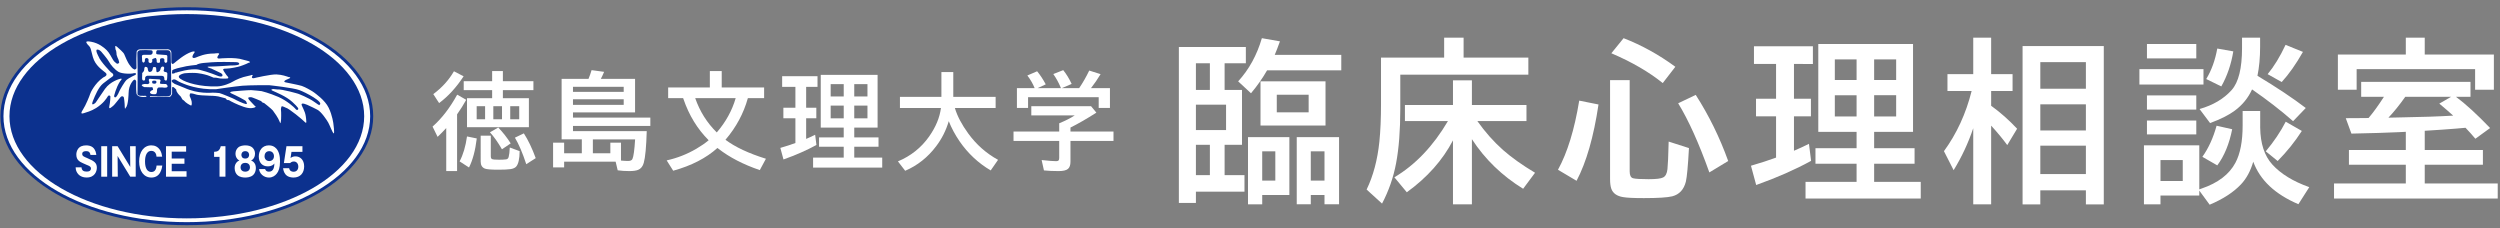 <?xml version="1.0" encoding="utf-8"?>
<!-- Generator: Adobe Illustrator 15.1.0, SVG Export Plug-In  -->
<!DOCTYPE svg PUBLIC "-//W3C//DTD SVG 1.1//EN" "http://www.w3.org/Graphics/SVG/1.1/DTD/svg11.dtd">
<svg version="1.1"
	 xmlns="http://www.w3.org/2000/svg" xmlns:xlink="http://www.w3.org/1999/xlink" xmlns:a="http://ns.adobe.com/AdobeSVGViewerExtensions/3.0/"
	 x="0px" y="0px" width="570px" height="52px" viewBox="-0.094 -1.65 570 52" enable-background="new -0.094 -1.65 570 52"
	 xml:space="preserve">
<rect x="-0.094" y="-1.65" width="570" height="52" fill="#808080" stroke="none"/>
<defs>
</defs>
<path fill="#FFFFFF" d="M104.121,24.42v12.938h-2.473v-9.82c-0.578,0.648-1.234,1.32-1.969,2.016l-1.148-2.344
	c2.086-1.836,3.957-4.262,5.613-7.277l2.063,1.172C105.59,22.221,104.895,23.326,104.121,24.42z M98.695,19.803
	c1.977-1.461,3.547-3.195,4.711-5.203l2.203,1.148c-1.672,2.547-3.535,4.582-5.59,6.105L98.695,19.803z M104.695,35.143
	c0.805-1.508,1.367-3.402,1.688-5.684l2.227,0.457c-0.336,2.758-0.926,4.965-1.77,6.621L104.695,35.143z M114.563,20.74h5.93v6.609
	h-14.109V20.74h5.73V18.9h-6.48v-2.039h6.48v-2.309h2.449v2.309h6.961V18.9h-6.961V20.74z M110.508,22.568h-1.922v2.977h1.922
	V22.568z M109.5,29.283h2.309v4.688c0,0.336,0.09,0.551,0.27,0.645c0.195,0.102,0.734,0.152,1.617,0.152
	c0.648,0,1.18-0.027,1.594-0.082c0.305-0.039,0.5-0.219,0.586-0.539c0.133-0.469,0.219-1.191,0.258-2.168l2.25,0.832
	c-0.016,1.773-0.281,2.949-0.797,3.527c-0.258,0.289-0.691,0.48-1.301,0.574c-0.594,0.086-1.508,0.129-2.742,0.129
	c-1.625,0-2.648-0.082-3.07-0.246c-0.648-0.25-0.973-0.785-0.973-1.605V29.283z M114.352,32.389
	c-0.938-1.625-1.852-2.914-2.742-3.867l1.898-1.102c1.086,1.133,2.031,2.34,2.836,3.621L114.352,32.389z M112.383,22.568v2.977h1.98
	v-2.977H112.383z M116.238,22.568v2.977h2.051v-2.977H116.238z M119.895,35.787c-0.852-2.594-1.715-4.609-2.59-6.047l2.039-0.984
	c0.984,1.531,1.887,3.414,2.707,5.648L119.895,35.787z"/>
<path fill="#FFFFFF" d="M134.084,16.334c0.289-0.695,0.523-1.359,0.703-1.992l2.859,0.387c-0.273,0.648-0.523,1.184-0.75,1.605
	h7.805v7.641h-14.156v1.184h17.637v1.898h-17.637v1.195h16.816c-0.102,3.578-0.328,5.992-0.68,7.242
	c-0.227,0.797-0.652,1.324-1.277,1.582c-0.445,0.188-1.125,0.281-2.039,0.281c-0.938,0-1.813-0.059-2.625-0.176l-0.469-1.969
	h-11.742v1.301h-2.52v-5.637h2.52v2.414h4.031v-3.164h-4.605V16.334H134.084z M130.545,18.139v1.16h11.566v-1.16H130.545z
	 M130.545,20.975v1.277h11.566v-1.277H130.545z M139.064,33.291v-2.414h2.426v4.078c0.648,0.063,1.188,0.094,1.617,0.094
	c0.531,0,0.863-0.152,0.996-0.457c0.258-0.57,0.461-2.059,0.609-4.465h-9.633v3.164H139.064z"/>
<path fill="#FFFFFF" d="M165.312,30.221c2.211,1.656,5.285,3.098,9.223,4.324l-1.395,2.59c-3.773-1.289-6.922-2.918-9.445-4.887
	c-0.086-0.07-0.156-0.125-0.211-0.164c-2.57,2.313-5.934,4.043-10.09,5.191l-1.487-2.355c2.382-0.523,4.636-1.406,6.761-2.648
	c1.094-0.641,2.032-1.289,2.813-1.945c-2.563-2.563-4.477-5.691-5.742-9.387l-0.081-0.223h-3.411v-2.426h9.504v-3.738h2.707v3.738
	h9.668v2.426h-3.703C169.452,24.201,167.749,27.369,165.312,30.221z M163.331,28.545c2.055-2.383,3.493-4.992,4.313-7.828h-9.234
	C159.464,23.748,161.104,26.357,163.331,28.545z"/>
<path fill="#FFFFFF" d="M183.708,18.15v4.758h2.32v2.402h-2.32v4.711c0.633-0.266,1.316-0.582,2.051-0.949l0.293,2.332
	c-2.18,1.195-4.684,2.297-7.512,3.305l-0.715-2.637c1.29-0.375,2.434-0.746,3.434-1.113v-5.648h-2.742v-2.402h2.742V18.15h-3.023
	v-2.426h8.063v2.426H183.708z M199.997,15.42v12.023h-5.32v2.227h5.531v2.133h-5.531v2.473h6.375v2.285H185.29v-2.285h6.984v-2.473
	h-5.625V29.67h5.625v-2.227h-5.238V15.42H199.997z M189.298,17.529v2.813h2.977v-2.813H189.298z M189.298,22.428v2.906h2.977v-2.906
	H189.298z M197.688,20.342v-2.813h-3.012v2.813H197.688z M197.688,25.334v-2.906h-3.012v2.906H197.688z"/>
<path fill="#FFFFFF" d="M217.619,22.979c0.539,1.828,1.563,3.773,3.07,5.836c1.836,2.516,4.094,4.508,6.773,5.977l-1.676,2.414
	c-2.836-1.672-5.203-3.887-7.102-6.645c-1.023-1.5-1.844-3.027-2.461-4.582c-0.617,2.094-1.574,3.996-2.871,5.707
	c-1.906,2.531-4.262,4.398-7.066,5.602l-1.652-2.145c2.938-1.227,5.309-3.117,7.113-5.672c1.516-2.156,2.414-4.32,2.695-6.492
	h-9.352v-2.543h9.457v-5.648h2.707v5.648h9.656v2.543H217.619z"/>
<path fill="#FFFFFF" d="M243.973,27.432v0.902h9.809v2.156h-9.809v4.746c0,0.75-0.188,1.289-0.563,1.617
	c-0.391,0.336-1.105,0.504-2.145,0.504c-1.219,0-2.332-0.051-3.34-0.152l-0.527-2.367c1.57,0.172,2.66,0.258,3.27,0.258
	c0.344,0,0.559-0.082,0.645-0.246c0.063-0.125,0.094-0.309,0.094-0.551V30.49h-10.418v-2.156h10.418v-1.875
	c1.422-0.586,2.605-1.188,3.551-1.805h-9.914v-2.086h13.629l1.207,1.465C247.676,25.439,245.707,26.572,243.973,27.432z
	 M235.805,18.443c-0.406-1.008-0.961-1.969-1.664-2.883l2.227-0.961c0.68,0.813,1.336,1.805,1.969,2.977l-1.852,0.867h5.32
	c-0.039-0.086-0.074-0.168-0.105-0.246c-0.438-1.039-0.984-2.027-1.641-2.965l2.262-0.891c0.711,0.875,1.352,1.922,1.922,3.141
	l-2.238,0.961h3.949c0.836-1.227,1.602-2.563,2.297-4.008l2.59,0.82c-0.672,1.117-1.402,2.18-2.191,3.188h4.324v4.512h-2.566v-2.449
	h-16.102v2.449h-2.543v-4.512H235.805z"/>
<path fill="#FFFFFF" d="M279.117,12.777v6.074h3.965v12.52h-3.965v6.914h4.531v3.77h-11.074v2.559h-3.887V9.066h15.273v3.711
	H279.117z M275.758,12.777h-3.184v6.074h3.184V12.777z M279.449,22.211h-6.875v5.801h6.875V22.211z M275.758,31.371h-3.184v6.914
	h3.184V31.371z M290.543,10.863h15.176v3.516h-16.914c-1.042,1.823-2.266,3.568-3.672,5.234l-2.93-2.715
	c2.474-2.695,4.277-5.977,5.41-9.844l4.121,0.723C291.292,9.015,290.895,10.043,290.543,10.863z M293.883,29.613v13.203h-6.191
	v2.129h-3.242V29.613H293.883z M302.125,16.898v10.078h-14.824V16.898H302.125z M287.691,32.855v6.68h2.988v-6.68H287.691z
	 M291.012,19.945v4.023h7.266v-4.023H291.012z M305.211,29.613v15.313h-3.32v-2.109h-3.125v2.109h-3.203V29.613H305.211z
	 M298.766,32.855v6.68h3.125v-6.68H298.766z"/>
<path fill="#FFFFFF" d="M333.605,11.488h14.766v3.887h-29.199v7.832c0,4.87-0.319,8.991-0.957,12.363
	c-0.612,3.242-1.68,6.309-3.203,9.199l-3.516-3.203c1.511-3.125,2.48-6.764,2.91-10.918c0.247-2.448,0.371-5.286,0.371-8.516V11.488
	h14.395V6.938h4.434V11.488z M336.75,25.961c1.745,2.474,3.691,4.668,5.84,6.582c1.953,1.719,4.388,3.451,7.305,5.195l-2.715,3.652
	c-4.817-2.969-8.711-6.738-11.68-11.309v14.863h-4.316v-14.59c-2.356,4.519-5.866,8.464-10.527,11.836l-2.832-3.418
	c4.792-2.852,8.86-7.122,12.207-12.813h-9.805v-3.672h10.957v-5.625h4.316v5.625h12.441v3.672H336.75z"/>
<path fill="#FFFFFF" d="M355.125,37.055c2.148-3.906,3.763-9.16,4.844-15.762l4.395,0.879c-1.094,7.357-2.761,13.158-5,17.402
	L355.125,37.055z M367,16.625h4.473v20.801c0,0.898,0.254,1.42,0.762,1.563c0.521,0.144,1.706,0.215,3.555,0.215
	c1.706,0,2.806-0.13,3.301-0.391c0.56-0.273,0.892-0.911,0.996-1.914c0.104-0.924,0.195-3.014,0.273-6.27l4.629,1.484
	c-0.222,4.037-0.455,6.582-0.703,7.637c-0.456,1.822-1.491,2.942-3.105,3.359c-1.105,0.273-3.262,0.41-6.465,0.41
	c-2.344,0-3.938-0.078-4.785-0.234c-1.38-0.234-2.259-0.859-2.637-1.875c-0.195-0.533-0.293-1.275-0.293-2.227V16.625z
	 M379.012,17.289c-3.151-2.539-7.058-4.805-11.719-6.797l2.793-3.438c4.154,1.615,8.086,3.789,11.797,6.523L379.012,17.289z
	 M389.637,37.66c-2.37-6.641-4.739-11.895-7.109-15.762l4.004-1.914c3.008,4.688,5.476,9.714,7.402,15.078L389.637,37.66z"/>
<path fill="#FFFFFF" d="M408.93,12.934v7.93h3.867v4.004h-3.867v7.852c1.055-0.442,2.194-0.97,3.418-1.582l0.488,3.887
	c-3.633,1.992-7.805,3.828-12.52,5.508l-1.191-4.395c2.148-0.625,4.056-1.243,5.723-1.855v-9.414h-4.57v-4.004h4.57v-7.93h-5.039
	V8.891h13.438v4.043H408.93z M436.078,8.383v20.039h-8.867v3.711h9.219v3.555h-9.219v4.121h10.625v3.809h-26.27v-3.809h11.641
	v-4.121h-9.375v-3.555h9.375v-3.711h-8.73V8.383H436.078z M418.246,11.898v4.688h4.961v-4.688H418.246z M418.246,20.063v4.844h4.961
	v-4.844H418.246z M432.23,16.586v-4.688h-5.02v4.688H432.23z M432.23,24.906v-4.844h-5.02v4.844H432.23z"/>
<path fill="#FFFFFF" d="M449.805,27.582c-1.133,3.373-2.624,6.563-4.473,9.57l-2.207-4.336c2.917-3.997,5.02-8.567,6.309-13.711
	h-5.508v-3.848h5.879v-8.32h4.082v8.32h4.883v3.848h-4.883v3.359c2.109,1.523,4.082,3.269,5.918,5.234l-2.246,3.73
	c-1.027-1.406-2.253-2.884-3.672-4.434v17.949h-4.082V27.582z M479.57,8.852v36.094h-4.082v-3.203h-10.391v3.203h-4.043V8.852
	H479.57z M465.098,12.523v6.055h10.391v-6.055H465.098z M465.098,22.133v5.957h10.391v-5.957H465.098z M465.098,31.566v6.465h10.391
	v-6.465H465.098z"/>
<path fill="#FFFFFF" d="M487.691,14.105h14.609v3.516h-14.609V14.105z M515.23,27.133v0.332c0.053,3.62,0.97,6.413,2.754,8.379
	c1.927,2.136,4.739,3.861,8.438,5.176l-2.48,3.887c-5.325-2.266-8.757-5.494-10.293-9.688c-0.625,2.136-1.556,3.854-2.793,5.156
	c-1.706,1.81-4.089,3.359-7.148,4.648l-2.363-3.223v1.133h-8.848v2.012h-3.77V31.488h12.617v10.039
	c0.091-0.039,0.254-0.098,0.488-0.176c3.763-1.275,6.348-3.242,7.754-5.898c1.094-2.044,1.641-4.87,1.641-8.477v-3.32h4.004V27.133z
	 M489.41,8.383h11.25v3.281h-11.25V8.383z M489.41,20.102h11.25v3.242h-11.25V20.102z M489.41,25.824h11.25v3.164h-11.25V25.824z
	 M492.496,34.848v4.766h5.078v-4.766H492.496z M514.605,15.629c4.414,2.656,8.086,5.104,11.016,7.344l-2.891,3.008
	c-2.786-2.448-5.905-4.863-9.355-7.246c-0.872,1.927-2.188,3.542-3.945,4.844c-1.328,0.99-3.203,1.934-5.625,2.832l-2.402-3.203
	c3.099-0.885,5.54-2.331,7.324-4.336c1.575-1.771,2.363-4.961,2.363-9.57V6.938h4.121v2.129
	C515.211,11.488,515.009,13.676,514.605,15.629z M502.047,34.105c1.394-1.953,2.474-4.316,3.242-7.09l3.555,0.801
	c-0.664,3.347-1.797,6.094-3.398,8.242L502.047,34.105z M502.926,16.371c1.198-1.966,2.038-4.284,2.52-6.953l3.652,0.645
	c-0.481,2.956-1.394,5.619-2.734,7.988L502.926,16.371z M516.5,32.855c1.862-2.227,3.379-4.479,4.551-6.758l3.672,2.109
	c-1.563,2.435-3.398,4.72-5.508,6.855L516.5,32.855z M516.93,15.258c1.458-1.758,2.819-3.984,4.082-6.68l3.965,1.602
	c-1.589,2.8-3.203,5.091-4.844,6.875L516.93,15.258z"/>
<path fill="#FFFFFF" d="M552.746,28.168v4.375h13.262v3.359h-13.262v4.277h16.641v3.438h-37.324V40.18h16.367v-4.277h-12.969v-3.359
	h12.969v-4.141l-1.523,0.078c-2.734,0.13-6.36,0.241-10.879,0.332l-1.289-3.516l2.5-0.02h0.605l2.09-0.02
	c1.003-1.159,2.175-2.773,3.516-4.844h-5.195v-3.398h24.922v3.398h-3.32c2.214,1.641,4.812,4.017,7.793,7.129l-3.359,2.441
	c-0.742-0.885-1.491-1.719-2.246-2.5c-0.989,0.078-1.731,0.144-2.227,0.195C557.915,27.836,555.559,27.999,552.746,28.168z
	 M552.746,10.785h15.762v8.027h-4.277v-4.707h-27.012v4.707h-4.277v-8.027h15.488V6.938h4.316V10.785z M558.762,20.414h-10.449
	c-1.315,1.862-2.598,3.451-3.848,4.766l2.637-0.059c4.805-0.078,8.848-0.215,12.129-0.41c-0.988-0.898-2.044-1.81-3.164-2.734
	L558.762,20.414z"/>
<ellipse fill="#FFFFFF" cx="42.5" cy="24.849" rx="42.152" ry="24.499"/>
<path fill="#0C318E" d="M82.939,24.849c0,12.86-18.105,23.29-40.438,23.29c-22.336,0-40.439-10.43-40.439-23.29
	c0-12.864,18.104-23.292,40.439-23.292C64.834,1.557,82.939,11.984,82.939,24.849"/>
<path fill="#0C318E" d="M42.502,49.694C19.066,49.694,0,38.549,0,24.849C0,11.146,19.066,0,42.502,0C65.937,0,85,11.146,85,24.849
	C85,38.549,65.937,49.694,42.502,49.694z M42.502,0.696c-23.052,0-41.807,10.835-41.807,24.153C0.695,38.165,19.45,49,42.502,49
	c23.051,0,41.803-10.835,41.803-24.151C84.305,11.531,65.553,0.696,42.502,0.696z"/>
<path fill="#FFFFFF" d="M26.24,12.604c0,0,0.463,0.62,0.85,0l-0.155-0.62c0,0-0.54-1.079-0.462-1.468l-0.078-0.54L26.24,9.59
	l-0.078-0.696c0,0,0.154-0.152,0.467,0.156c0.306,0.308,1.463,1.236,1.619,1.699c0.156,0.462,0.85,1.93,1.084,2.242
	c0.231,0.308,0.704,0.973,0.936,1.049c0.23,0.078,0.297,0.283,0.549,0.086c0,0,0.211-0.086,0.211-0.325
	c0-0.239-0.027-2.072-0.027-2.072l0.057-1.619c0,0,0.184-0.535,0.803-0.506l6.367-0.015c0,0,0.744,0.073,0.744,0.777v2.181
	c0,0,0.058,0.662,0.593,0.24c0.536-0.422,2.364-2.071,4.042-2.619c0.463-0.154,0.889-0.141,0.592,0.239
	c-0.295,0.379-0.408,0.716-0.422,0.86c-0.016,0.139,0.084,0.462,0.76,0.212c0.678-0.254,2.028-0.946,4.24-0.928
	c0,0,1.367-0.23,1.07,0.166c-0.295,0.393-0.775,1.082,0.198,0.97c0,0,3.452-0.35,5.224,0.256c0,0,0.859,0.225,0.986,0.254
	c0.127,0.027,0.789,0.152,0.578,0.393s0-0.083-0.354,0.129c-0.352,0.211-1.916,0.804-2.35,0.874c0,0-1.593,0.379-2.467,0.393
	c-0.875,0.014-1.07,0.088-0.69,0.648c0.381,0.563,0.621,0.959,0.831,1.127c0,0,0.367,0.423-0.014,0.479
	c-0.379,0.056-1.578,0.084-2.168-0.086c-0.593-0.167-0.874-0.042-1.057-0.112c-0.185-0.069-1.156-0.537-2.027-0.721
	c-0.875-0.179-1.748-0.502-4.551-0.264c0,0-2.211,0.435-0.888,1.309c1.324,0.873,4.394,1.789,8.269,1.691
	c1.463-0.037,3.041-0.733,3.661-1.114c0.62-0.379,2.026-1.016,3.395-1.267c0.69-0.128,0.661-0.171,0.776-0.211
	c0,0,0.504-0.167,0.238,0.24c-0.268,0.406,0.084,0.545,0.352,0.479c0.268-0.073,3.859-0.904,5.126-0.863
	c1.269,0.046,2.409,0.467,2.409,0.467s0.494,0.185,0.592,0.158c0.099-0.032,0.324,0.139-0.041,0.294
	c-0.368,0.154-0.424,0.195-0.676,0.296c-0.254,0.096-0.803,0.448-0.199,0.591c0.606,0.139,2.958,0.579,3.72,0.817
	c0.761,0.237,2.536,1.268,2.817,1.507c0.281,0.237,2.449,1.703,3.309,3.48c0.861,1.771,1.072,3.633,1.072,3.633
	s0.337,2.38,0.055,2.196c-0.281-0.185-0.898-1.886-1.238-2.477c-0.338-0.593-1.606-2.509-2.507-2.931
	c-0.901-0.421-4.071-2.228-3.494-0.916c0.577,1.309,0.902,1.646,1.015,3.673c0,0,0.055,0.494-0.366,0.046
	c-0.421-0.456-3.593-3.113-4.366-3.271c0,0-0.775-0.393-0.889-0.281c-0.111,0.115-0.209,0.664-0.154,0.9
	c0.057,0.241,0.057,2.214-0.028,2.522c-0.085,0.31-0.056,0.745-0.321-0.013c-0.27-0.762-1.215-2.084-1.511-2.467
	c-0.296-0.379-2.013-1.716-2.013-1.716l-0.283-0.058l-0.407-0.381c0,0-2.071-0.914-2.267-0.873c-0.2,0.042-1.154-0.153-0.268,0.791
	c0.887,0.943,0.97,1.029,0.97,1.029s0.113,0.154,0.185,0.168c0.069,0.014,0.323,0.213-0.03,0.338
	c-0.349,0.127-1.028,0.364-2.519-0.125c-1.494-0.495-3.113-1.341-3.27-1.466c-0.154-0.128-0.337-0.073-0.337-0.073l-0.253-0.083
	l-0.295-0.323c0,0-1.494-0.408-1.664-0.435c-0.17-0.032-0.803-0.144-1.873-0.157c-1.07-0.014-2.689-0.139-2.986-0.225
	c-0.296-0.085-1.563-0.537-1.604-0.187c-0.042,0.355-0.155,0.342,0.14,0.919c0,0,0.226,0.55,0.254,0.763
	c0.027,0.208,0.141,1.109-0.197,0.941c-0.337-0.169-1.086-0.535-1.594-1.154c0,0-0.294-0.073-0.475-0.495
	c-0.186-0.423-0.481-0.646-0.481-0.646s-0.802-0.762-0.76-1.326l-0.521-0.491c0,0-0.408-0.296-0.423,0.125
	c-0.014,0.421,0,1.339,0,1.339s-0.239,0.676-0.592,0.676c-0.354,0-4.437,0.042-4.437,0.042s-0.113-0.185,0.113-0.185
	c0.226,0,1.747,0.059,1.747,0.059l2.127-0.045c0,0,0.871,0.086,0.844-0.801l-0.028-4.806l-0.099-4.07c0,0,0.07-0.801-0.748-0.814
	h-2.293c0,0-0.241,0.083-0.254,0.42v0.337c0,0-0.014,0.173,0.393,0.2c0.409,0.027,1.873,0.143,1.873,0.143s0.27,0,0.27,0.306
	c0,0.313-0.03,1.215-0.03,1.215s-0.323,0.618-0.646-0.015V11.86c0,0-0.199-0.256-0.354-0.242c-0.154,0.015-0.605-0.041-0.633,0.296
	c-0.029,0.337,0,0.633,0,0.633s-0.408,0.325-0.733,0c0,0-0.069-0.337-0.042-0.535c0,0-0.098-0.478-0.268-0.449
	c0,0-0.803,0.193-0.746,0.406c0.057,0.212,0,0.454,0,0.454s-0.281,0.645-0.83,0.083l-0.016-0.689c0,0-0.169-0.24-0.423-0.24
	c-0.252,0-0.395,0.198-0.395,0.337c0,0.144,0.016,0.352-0.042,0.477c-0.055,0.129-0.35,0.481-0.576-0.071l-0.057-1.082
	c0,0-0.099-0.382,0.452-0.393c0.548-0.017,1.435,0,1.435,0s0.62,0.01,0.551-0.677c0,0,0.027-0.338-0.354-0.352
	s-1.24-0.056-1.24-0.056L31.83,9.803c0,0-0.604,0.083-0.604,0.647c0,0.563,0.055,3.688,0.055,3.688V17.1l-0.014,2.015l-0.016,0.718
	c0,0,0.102,0.294,0.607,0.351c0.506,0.056,1.252,0,1.252,0s0.438,0.184,0.041,0.254c-0.393,0.069-2.026,0.125-2.138-0.832
	c-0.114-0.956-0.058-2.676-0.058-2.676s-0.111-0.633-0.563-0.337c0,0-1.154,0.985-1.17,3.027c0,0-0.042,2.746-0.633,3.267
	c0,0-0.24,0.62-0.24-0.152c0-0.777-0.156-2.085-0.225-2.228c-0.072-0.142-0.422-0.393-0.775,0.029
	c-0.353,0.421-1.409,1.788-1.592,1.903c-0.183,0.111-1.154,1.151-0.93,0.125c0.226-1.031,0.266-2.113,0.254-2.223
	c-0.014-0.115-0.336-0.454-0.621,0.014c-0.281,0.462-0.972,1.563-2.633,2.619c-1.106,0.704-2.338,1.028-2.773,1.167
	c-0.438,0.142-0.93,0.254-0.254-0.772c0.675-1.028,1.589-3.299,1.646-3.563c0.058-0.268,1.057-2.463,3.028-3.817
	c0,0,1.226-0.438,0.495-1.058c-0.734-0.62-2.354-1.632-2.889-3.577c0,0-0.227-0.887-0.45-1.718c-0.226-0.833-0.648-0.943-0.79-1.197
	c-0.14-0.254-0.846-0.887,0.875-0.564c1.717,0.324,2.857,1.27,3.508,1.903c0.646,0.633,1.154,1.747,1.45,2.209
	c0.294,0.467,0.533,0.592,0.533,0.592L26.24,12.604z"/>
<path fill="#0C318E" d="M22.938,10.074c0,0,1.486,1.698,1.835,2.376c0.349,0.676,1.294,1.774,2.146,2.279
	c0.848,0.501,2.953,0.462,3.242,0.366s1.004-0.195,0.658,0.31c0,0-1.527,0.692-2.027,1.138c-0.504,0.445-1.604,2.377-1.72,2.704
	s-0.852,1.952-1.159,1.028c0,0,0.386-1.876,1.391-3.421c0,0,0.812-0.792-0.079-0.521c0,0-2.142,0.543-3.379,2.278
	c-1.233,1.74-2.045,3.073-2.181,3.188c-0.137,0.115-1.121,0.926-0.58-0.425c0.539-1.353,1.295-3.148,2.317-3.979
	c1.022-0.83,2.144-1.602,2.144-1.602s0.617-0.425-0.348-0.967c0,0-2.433-2.455-2.818-3.59c0,0-0.898-1.584-0.289-1.584
	C22.551,9.649,22.938,10.074,22.938,10.074"/>
<path fill="#0C318E" d="M40.029,14.921c0,0,3.381-1.121,5.369-0.657c1.989,0.466,4.346,1.451,4.346,1.451s0.81,0.267,0.887-0.136
	c0.078-0.408-0.539-0.642-0.539-0.642s-1.932-0.926-2.028-0.963c-0.097-0.039-1.642-0.445-0.272-0.445
	c1.373,0,4.676-0.25,4.676-0.25s2.084,0.059,1.987-0.403c-0.097-0.464-1.003-0.332-1.216-0.369
	c-0.211-0.039-4.035-0.056-4.982,0.037c-0.947,0.098-2.937,0.118-3.555,0.599c0,0-2.258,0.211-3.262,0.521
	c0,0-2.338,0.445-2.279,0.814c0.059,0.366-0.252,0.616,0.115,0.653c0.367,0.039,0.733-0.271,0.733-0.271"/>
<path fill="#0C318E" d="M41.998,17.527c0,0,3.07,1.333,7.185,1.16c0,0,4.364-0.658,5.985-0.791c1.624-0.135,5.873-0.135,6.123-0.119
	c0.251,0.021,5.448,0.598,6.836,1.104c1.391,0.501,5.756,2.78,4.615,3.377c0,0,0.272,0.386-1.119-0.637
	c-1.391-1.022-3.727-1.893-3.727-1.893s-3.648-1.082-4.79-0.984l-0.889-0.098c0,0-0.851,0.079-0.173,0.386
	c0.676,0.31,3.127,1.275,4.518,2.568c1.393,1.295,1.508,1.566,1.238,1.761c-0.272,0.191-0.482-0.119-0.619-0.293
	c-0.136-0.172-1.777-1.738-3.823-2.625c-2.048-0.889-3.804-1.312-3.804-1.312s-1.759-0.213-2.396-0.233
	c-0.637-0.017-3.745,0.25-3.745,0.25s-1.701,0.098-0.714,0.521c0.983,0.425,3.225,1.566,3.301,1.779
	c0.078,0.212,0.425,0.654-0.039,0.62c-0.463-0.042-2.375-0.951-2.511-1.065c-0.134-0.115-3.165-1.371-3.515-1.432
	c-0.348-0.054-1.273-0.093-1.543-0.093c-0.271,0-3.285,0.349-6.452-1.104l-2.144-0.865c0,0-1.275-0.637-0.521-0.969
	c0,0,0.309-0.288,0.887,0.119c0.58,0.405,1.778,0.85,1.778,0.85"/>
<path fill="#FFFFFF" d="M32.787,14.264c0,0-0.021-0.735,0.326-0.675c0.35,0.059,0.466,0.174,0.484,0.425
	c0.021,0.25,0.076,0.831,0.54,0.735c0.464-0.099,0.521-0.371,0.6-0.791c0.078-0.428,0.233-0.31,0.33-0.31s0.423-0.135,0.46,0.405
	c0.039,0.542-0.018,0.885,0.408,0.716c0.424-0.174,0.484-0.33,0.618-0.853c0.134-0.518,0.79-0.518,0.79-0.056
	c0,0.464-0.386,0.714,0.212,0.909c0,0,0.482-0.039,0.505,0.366c0.017,0.406-0.06,1.217-0.06,1.217s-0.037,0.712-0.618,0.174
	c0,0,0.039-0.561-0.174-0.755c-0.212-0.191-0.85-0.132-0.946-0.132S33.5,15.617,33.5,15.617s-0.557,0.098-0.5,0.561
	c0.057,0.464-0.193,0.54-0.25,0.54c-0.06,0-0.482,0.08-0.445-0.62c0.037-0.692,0.02-1.099,0.02-1.099s0.346-0.312,0.403-0.52
	L32.787,14.264z"/>
<path fill="#FFFFFF" d="M37.77,17.511l-1.236-0.042c0,0-0.291-0.115-0.078-0.54c0.214-0.423-0.229-0.482-0.229-0.482l-1.959-0.112
	c0,0-0.03-0.007-0.128-0.024c-0.253-0.036-0.445,0.136-0.214,0.657c0.233,0.521-0.442,0.561-0.442,0.561s-0.599-0.115-1.044,0.059
	c-0.64,0.25,0.369,0.62,0.369,0.62l1.351,0.038c0,0,0.579-0.08,0.54,0.078c-0.038,0.152,0.329,0.462-0.058,0.577
	c-0.386,0.119-0.54,0.445-0.54,0.445c-0.021,0.616,1.138,0.484,1.294,0.462c0.155-0.021,0.326-0.327,0.31-0.87
	C35.684,18.398,36.07,18.3,36.07,18.3l0.791-0.017c0,0,0.947,0.191,1.199-0.098C38.311,17.897,37.77,17.511,37.77,17.511
	 M35.566,17.162c0,0-0.076,0.462-0.885,0.191c0,0-0.252-0.386,0.056-0.581C34.737,16.773,35.721,16.542,35.566,17.162"/>
<path fill="#FFFFFF" d="M18.491,36.503c0.058,0.792,0.559,0.967,1.183,0.967c0.064,0,0.479,0,0.723-0.174
	c0.119-0.08,0.25-0.301,0.25-0.539c0-0.272-0.182-0.442-0.406-0.564c-0.203-0.098-1.206-0.53-1.436-0.638
	c-0.689-0.316-1.497-0.687-1.497-1.958c0-0.288,0.053-0.799,0.373-1.27c0.397-0.581,1.037-0.834,1.892-0.834
	c0.412,0,1.045,0.086,1.467,0.432c0.66,0.535,0.769,1.315,0.826,1.747h-1.343c-0.014-0.27-0.151-0.478-0.187-0.53
	c-0.081-0.125-0.219-0.337-0.801-0.337c-0.521,0-0.883,0.188-0.883,0.62c0,0.494,0.326,0.626,1.125,0.959
	c1.654,0.689,2.211,1.131,2.211,2.206c0,0.725-0.406,2.231-2.328,2.231c-0.479,0-1.574-0.105-2.17-1.104
	c-0.305-0.494-0.326-0.908-0.34-1.214H18.491z"/>
<rect x="22.988" y="31.683" fill="#FFFFFF" width="1.352" height="6.952"/>
<polygon fill="#FFFFFF" points="29.604,38.635 26.717,33.907 26.762,38.635 25.478,38.635 25.478,31.683 26.717,31.683 
	29.604,36.413 29.561,31.683 30.846,31.683 30.846,38.635 "/>
<path fill="#FFFFFF" d="M36.91,36.095c-0.035,0.264-0.132,0.943-0.494,1.596c-0.404,0.725-1.087,1.14-1.985,1.14
	c-1.705,0-2.8-1.456-2.8-3.672c0-2.206,1.084-3.667,2.8-3.667c0.782,0,1.485,0.323,1.972,1.082c0.34,0.557,0.42,1.114,0.478,1.5
	h-1.29c-0.021-0.53-0.283-1.324-1.175-1.324c-1.444,0-1.444,2.036-1.444,2.409c0,0.884,0.159,1.361,0.328,1.695
	c0.121,0.254,0.455,0.714,1.121,0.714c0.951,0,1.126-0.863,1.186-1.473H36.91z"/>
<polygon fill="#FFFFFF" points="42.438,37.393 42.438,38.636 37.752,38.636 37.752,31.683 42.342,31.683 42.342,32.929 
	39.055,32.929 39.055,34.492 41.959,34.492 41.959,35.688 39.055,35.688 39.055,37.393 "/>
<path fill="#FFFFFF" d="M49.959,38.635v-4.516h-1.24v-1.156c0.732-0.027,1.248-0.177,1.523-1.28h1.066v6.952H49.959z"/>
<path fill="#FFFFFF" d="M55.821,32.813c0.718,0,0.884,0.54,0.884,0.847c0,0.257-0.102,0.839-0.884,0.839
	c-0.786,0-0.879-0.599-0.879-0.839C54.942,33.336,55.123,32.813,55.821,32.813 M57.155,34.948c0.212-0.115,0.435-0.227,0.653-0.609
	c0.168-0.29,0.246-0.616,0.246-0.95c0-0.62-0.275-1.104-0.623-1.42c-0.354-0.32-0.959-0.476-1.575-0.476
	c-0.457,0-1.212,0.093-1.632,0.476c-0.362,0.317-0.629,0.801-0.629,1.42c0,0.456,0.15,0.891,0.433,1.207
	c0.13,0.151,0.233,0.229,0.466,0.352c-0.24,0.097-0.539,0.222-0.799,0.647c-0.146,0.225-0.291,0.563-0.291,1.082
	c0,0.735,0.305,1.326,0.66,1.615c0.553,0.477,1.323,0.54,1.757,0.54c0.384,0,1.196-0.052,1.763-0.54
	c0.412-0.346,0.66-0.961,0.66-1.615C58.244,35.407,57.418,35.055,57.155,34.948 M55.821,35.486c0.899,0,1.075,0.655,1.075,1.005
	c0,0.749-0.584,1.005-1.075,1.005c-0.485,0-1.067-0.257-1.067-1.005C54.754,36.141,54.928,35.486,55.821,35.486"/>
<path fill="#FFFFFF" d="M61.291,32.814c0.73,0,1.079,0.581,1.079,1.145c0,0.734-0.515,1.114-1.079,1.114
	c-0.551,0-1.074-0.373-1.074-1.114C60.217,33.395,60.564,32.814,61.291,32.814 M58.977,36.899c0.044,0.276,0.13,0.846,0.68,1.33
	c0.494,0.444,1.075,0.602,1.568,0.602c0.79,0,1.401-0.396,1.799-0.919c0.398-0.519,0.723-1.27,0.723-2.751
	c0-1.07-0.156-2.495-1.172-3.237c-0.239-0.178-0.668-0.432-1.35-0.432c-1.58,0-2.314,1.243-2.314,2.541
	c0,1.402,0.819,2.247,2.031,2.247c0.943,0,1.276-0.367,1.53-0.65c-0.042,0.679-0.114,1.862-1.241,1.862
	c-0.66,0-0.805-0.408-0.878-0.592H58.977z"/>
<path fill="#FFFFFF" d="M68.863,32.98h-2.497l-0.217,1.404c0.386-0.335,0.849-0.381,1.161-0.381c0.928,0,1.943,0.697,1.943,2.277
	c0,1.498-0.869,2.551-2.422,2.551c-0.393,0-1.268-0.063-1.818-0.708c-0.424-0.494-0.518-1.11-0.561-1.426h1.377
	c0.123,0.738,0.748,0.811,1.018,0.811c0.66,0,1.072-0.469,1.072-1.155c0-0.769-0.479-1.184-1.009-1.184
	c-0.492,0-0.711,0.23-0.849,0.362h-1.428l0.586-3.85h3.643V32.98z"/>
</svg>
